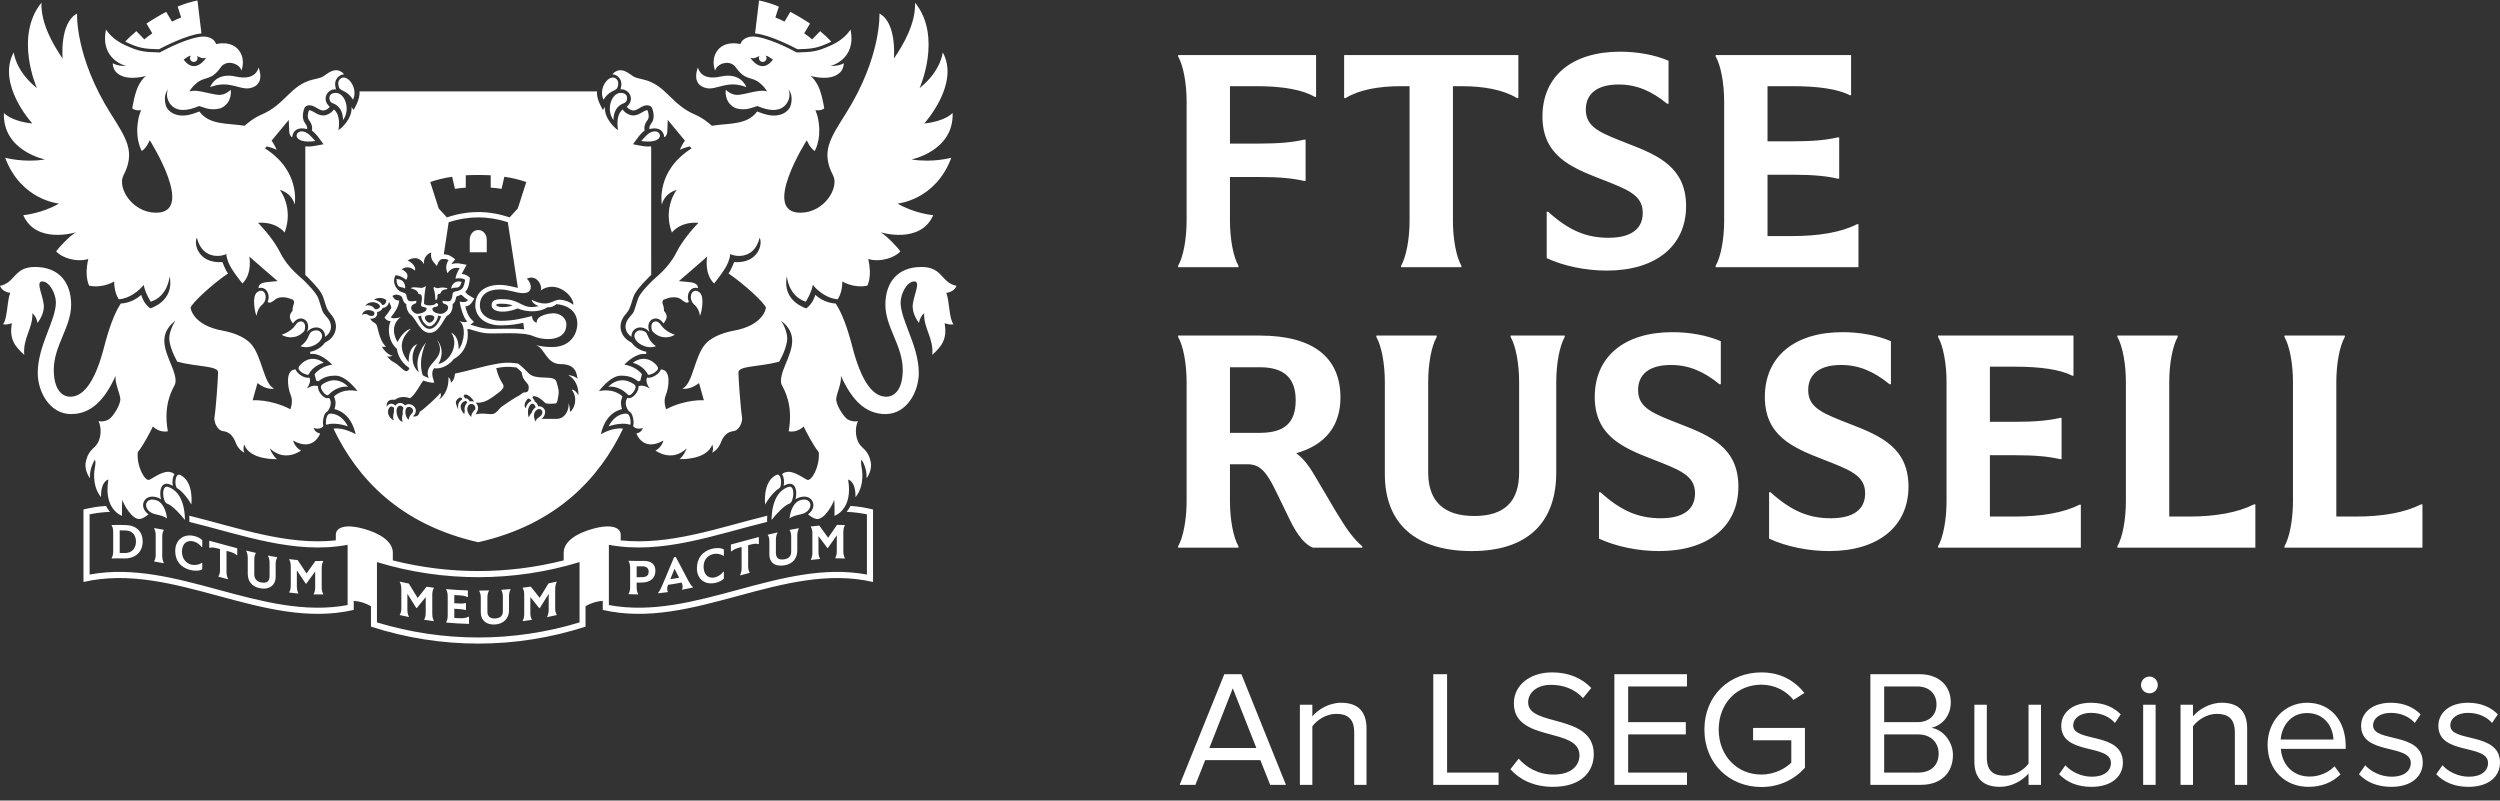<svg xmlns="http://www.w3.org/2000/svg" fill="none" viewBox="0 0 178 57" height="57" width="178">
<rect x="0" y="0" width="178" height="57" fill="#333333" stroke="none"/>
<path fill="white" d="M84.487 7.224C84.487 5.915 84.245 4.646 83.882 4.022V3.921H93.705V6.902H93.625C92.757 6.398 91.365 6.136 89.51 6.136H87.573V10.224H89.57C91.184 10.224 92.052 10.124 92.858 9.942H92.959V12.882H92.858C92.052 12.701 91.184 12.601 89.57 12.601H87.573V15.722C87.573 17.03 87.815 18.299 88.179 18.923V19.024H83.882V18.923C84.245 18.299 84.487 17.03 84.487 15.722V7.224ZM104.053 6.136H103.448V15.722C103.448 17.03 103.69 18.299 104.053 18.923V19.024H99.757V18.923C100.119 18.299 100.361 17.03 100.361 15.722V6.136H99.757C98.123 6.136 96.771 6.398 95.803 6.982H95.702V3.921H108.107V6.982H108.007C107.039 6.398 105.687 6.136 104.053 6.136ZM110.126 18.38V15.077H110.227C111.679 16.386 112.91 16.93 114.523 16.93C116.097 16.93 116.964 16.326 116.964 15.158C116.964 13.869 115.875 13.486 113.918 12.721C111.78 11.895 109.823 11.03 109.823 8.291C109.823 5.431 111.921 3.68 115.351 3.68C116.581 3.68 117.811 3.901 118.8 4.324V7.385H118.699C117.569 6.459 116.5 6.016 115.25 6.016C113.757 6.016 112.91 6.64 112.91 7.808C112.91 9.097 113.999 9.479 115.955 10.244C118.094 11.07 120.05 11.936 120.05 14.675C120.05 17.514 117.892 19.266 114.402 19.266C112.91 19.266 111.336 18.944 110.126 18.38ZM122.156 18.923C122.518 18.299 122.76 17.03 122.76 15.722V7.224C122.76 5.915 122.518 4.646 122.156 4.022V3.921H131.797V6.781H131.717C130.85 6.338 129.457 6.136 127.602 6.136H125.847V10.063H127.562C129.176 10.063 130.043 9.962 130.85 9.781H130.951V12.721H130.85C130.043 12.54 129.176 12.439 127.562 12.439H125.847V16.809H127.562C129.498 16.809 131.071 16.547 132.221 15.963H132.322V19.024H122.156V18.923ZM87.573 35.692C87.573 37.001 87.815 38.27 88.179 38.894V38.994H83.882V38.894C84.245 38.27 84.487 37.001 84.487 35.692V27.194C84.487 25.885 84.245 24.617 83.882 23.992V23.892H89.691C93.463 23.892 95.44 25.422 95.44 28.302C95.44 30.335 94.351 31.685 92.294 32.269C92.879 32.712 93.262 33.276 93.605 33.86L95.138 36.457C95.904 37.726 96.409 38.411 96.994 38.894V38.995H93.484C92.96 38.793 92.415 38.209 91.83 37.001L90.862 35.007C90.156 33.537 89.692 33.054 88.804 33.054H87.574L87.573 35.692ZM89.691 30.819C91.466 30.819 92.253 30.094 92.253 28.503C92.253 26.912 91.427 26.147 89.691 26.147H87.573V30.819L89.691 30.819ZM101.687 33.638C101.687 35.692 102.796 36.739 104.975 36.739C107.133 36.739 108.162 35.692 108.162 33.638V27.194C108.162 25.885 107.92 24.617 107.557 23.992V23.892H111.409V23.992C111.047 24.617 110.805 25.885 110.805 27.194V33.638C110.805 37.243 108.727 39.236 104.793 39.236C100.799 39.236 98.6 37.283 98.6 33.759V27.194C98.6 25.885 98.358 24.617 97.996 23.992V23.892H102.292V23.992C101.929 24.617 101.687 25.885 101.687 27.194V33.638ZM113.848 38.35V35.048H113.95C115.402 36.356 116.632 36.9 118.246 36.9C119.819 36.9 120.686 36.296 120.686 35.128C120.686 33.839 119.598 33.457 117.641 32.691C115.503 31.866 113.546 31 113.546 28.261C113.546 25.402 115.644 23.65 119.073 23.65C120.303 23.65 121.534 23.871 122.522 24.294V27.355H122.422C121.292 26.429 120.223 25.986 118.972 25.986C117.479 25.986 116.632 26.61 116.632 27.778C116.632 29.067 117.721 29.449 119.678 30.215C121.816 31.04 123.773 31.906 123.773 34.645C123.773 37.484 121.615 39.236 118.125 39.236C116.632 39.236 115.059 38.914 113.848 38.35ZM125.959 38.35V35.048H126.061C127.513 36.356 128.744 36.9 130.357 36.9C131.93 36.9 132.798 36.296 132.798 35.128C132.798 33.839 131.709 33.457 129.752 32.691C127.614 31.866 125.657 31 125.657 28.261C125.657 25.402 127.755 23.65 131.184 23.65C132.414 23.65 133.645 23.871 134.634 24.294V27.355H134.533C133.403 26.429 132.334 25.986 131.084 25.986C129.59 25.986 128.744 26.61 128.744 27.778C128.744 29.067 129.832 29.449 131.789 30.215C133.928 31.04 135.884 31.906 135.884 34.645C135.884 37.484 133.726 39.236 130.236 39.236C128.744 39.236 127.17 38.914 125.959 38.35ZM137.989 38.894C138.352 38.27 138.594 37.001 138.594 35.692V27.194C138.594 25.885 138.352 24.617 137.989 23.992V23.892H147.631V26.751H147.551C146.684 26.308 145.291 26.107 143.436 26.107H141.681V30.034H143.396C145.009 30.034 145.877 29.933 146.684 29.752H146.784V32.692H146.684C145.877 32.51 145.009 32.41 143.396 32.41H141.681V36.779H143.396C145.332 36.779 146.905 36.518 148.055 35.934H148.156V38.995H137.989V38.894ZM150.758 38.894C151.121 38.27 151.363 37.001 151.363 35.692V27.194C151.363 25.885 151.121 24.617 150.758 23.992V23.892H155.055V23.992C154.692 24.617 154.45 25.885 154.45 27.194V36.779H155.822C157.758 36.779 159.311 36.497 160.481 35.913H160.582V38.994H150.758V38.894ZM162.654 38.894C163.017 38.27 163.259 37.001 163.259 35.692V27.194C163.259 25.885 163.017 24.617 162.654 23.992V23.892H166.951V23.992C166.588 24.617 166.346 25.885 166.346 27.194V36.779H167.717C169.654 36.779 171.207 36.497 172.377 35.913H172.478V38.994H162.654V38.894ZM53.45 38.772C53.713 38.702 53.867 38.696 53.999 38.743C54.009 38.737 54.02 38.732 54.03 38.726V38.234C53.367 38.406 52.704 38.589 52.041 38.769V39.26L52.072 39.261C52.204 39.144 52.358 39.068 52.621 38.996L52.803 38.946V40.438C52.803 40.629 52.766 40.811 52.697 40.934V40.971C52.923 40.91 53.149 40.848 53.375 40.788V40.751C53.305 40.666 53.268 40.504 53.268 40.312V38.821L53.45 38.772ZM18.212 39.403V39.365C17.985 39.313 17.759 39.258 17.534 39.202V39.239C17.603 39.36 17.64 39.542 17.64 39.733V40.842C17.64 41.383 17.929 41.752 18.462 41.872C19.153 42.027 19.627 41.682 19.627 41.059V40.163C19.627 39.972 19.664 39.806 19.733 39.715C19.733 39.703 19.733 39.69 19.733 39.677C19.518 39.64 19.302 39.599 19.087 39.556V39.593C19.156 39.711 19.194 39.89 19.194 40.081V41.025C19.194 41.403 18.983 41.555 18.563 41.463C18.256 41.394 18.105 41.195 18.105 40.866V39.845C18.105 39.654 18.142 39.49 18.212 39.403ZM50.736 39.462C50.996 39.389 51.304 39.437 51.508 39.58L51.539 39.568V39.12C51.335 39.002 50.987 38.988 50.654 39.082C49.998 39.268 49.619 39.765 49.619 40.467C49.619 41.257 50.234 41.707 51.037 41.474C51.247 41.413 51.404 41.327 51.539 41.197V40.708L51.505 40.702C51.348 40.9 51.153 41.037 50.943 41.098C50.447 41.242 50.096 40.925 50.096 40.346C50.096 39.904 50.334 39.578 50.736 39.462ZM55.278 33.814C54.276 34.286 54.478 35.919 54.478 35.919C54.846 35.261 55.329 34.838 55.46 34.779C55.711 34.666 55.661 33.636 55.278 33.814ZM34.657 17.062C34.657 16.74 34.444 16.377 34.052 16.377C33.659 16.377 33.447 16.74 33.447 17.062V17.961H34.657V17.062ZM28.837 20.557C28.879 20.365 28.817 19.865 28.225 19.872C28.257 20.666 28.655 20.338 28.837 20.557ZM55.916 40.238C56.453 40.127 56.766 39.752 56.766 39.196V38.131C56.766 37.94 56.804 37.761 56.873 37.646V37.609C56.658 37.645 56.442 37.684 56.227 37.726V37.763C56.296 37.853 56.333 38.018 56.333 38.209V39.253C56.333 39.576 56.195 39.751 55.891 39.814C55.471 39.903 55.244 39.75 55.244 39.367V38.44C55.244 38.249 55.282 38.068 55.351 37.949V37.911C55.125 37.962 54.899 38.016 54.673 38.072V38.109C54.742 38.195 54.78 38.359 54.78 38.55V39.49C54.78 40.092 55.235 40.381 55.916 40.238ZM56.216 36.916C56.439 36.739 56.705 36.693 57.084 36.602C57.973 36.364 57.874 35.341 56.972 35.616C56.497 35.761 56.255 36.422 56.216 36.916ZM56.152 34.664C54.86 35.06 54.94 37.02 54.94 37.02C55.234 36.634 55.855 35.962 56.204 35.86C56.527 35.767 56.645 34.515 56.152 34.664ZM20.596 42.153V42.191C20.811 42.219 21.027 42.243 21.242 42.263V42.225C21.173 42.115 21.136 41.939 21.136 41.748V40.614C21.348 40.934 21.56 41.249 21.773 41.56C21.78 41.572 21.797 41.572 21.805 41.561C22.017 41.276 22.229 40.986 22.441 40.691V41.821C22.441 42.013 22.403 42.185 22.334 42.287V42.324C22.56 42.328 22.786 42.327 23.012 42.319V42.281C22.943 42.18 22.905 42.009 22.905 41.818V40.445C22.905 40.255 22.943 40.081 23.012 39.975V39.938C22.827 39.944 22.642 39.947 22.457 39.945C22.247 40.245 22.036 40.54 21.826 40.83C21.616 40.517 21.405 40.2 21.195 39.878C20.995 39.858 20.796 39.836 20.596 39.81V39.847C20.665 39.959 20.703 40.136 20.703 40.328V41.7C20.703 41.891 20.665 42.059 20.596 42.153ZM32.864 20.07C32.306 19.919 32.128 20.377 32.123 20.57C32.383 20.344 32.698 20.717 32.864 20.07ZM31.003 21.362C31.099 21.362 31.147 21.268 31.147 21.102C31.147 20.965 31.17 20.938 31.23 20.93C31.304 20.921 31.334 20.962 31.421 20.762C31.466 20.683 31.623 20.591 31.818 20.594C31.818 20.594 31.856 20.575 31.847 20.522C31.847 20.522 31.537 20.416 31.226 20.512C31.105 20.549 30.905 20.431 30.905 20.431C30.905 20.431 30.834 20.473 30.905 20.64C30.976 20.808 31.003 21.362 31.003 21.362ZM50.288 6.272C51.042 6.437 51.786 5.669 53.141 6.204C53.141 6.204 52.782 5.12 51.307 5.451C49.835 5.784 49.696 4.802 49.696 4.802C49.696 4.802 49.156 6.023 50.288 6.272ZM43.677 8.552C43.682 8 43.897 7.528 44.427 7.343C44.53 7.307 44.646 7.215 44.648 6.987C44.651 6.575 44.171 6.617 44.171 6.617C43.583 6.617 43.104 7.742 43.677 8.552ZM43.853 6.369C43.961 6.289 43.974 6.218 44.006 6.072C44.082 5.732 43.855 5.52 43.628 5.52C43.184 5.52 42.623 6.381 42.969 7.097C43.308 6.547 43.722 6.467 43.853 6.369ZM16.31 39.269C16.574 39.339 16.728 39.414 16.86 39.531C16.87 39.53 16.88 39.53 16.891 39.529V39.037C16.228 38.864 15.565 38.68 14.901 38.501V38.993L14.933 39.011C15.065 38.965 15.218 38.972 15.482 39.044L15.664 39.094V40.585C15.664 40.776 15.626 40.938 15.557 41.023V41.06C15.783 41.122 16.009 41.184 16.235 41.244V41.207C16.166 41.085 16.128 40.902 16.128 40.711V39.22L16.31 39.269ZM59.191 2.964C58.942 2.698 58.676 2.448 58.392 2.218L57.828 2.805C57.65 2.654 57.459 2.509 57.259 2.373L57.673 1.679C57.289 1.417 56.68 1.055 56.271 0.844L55.857 1.538C55.642 1.427 55.423 1.329 55.205 1.244L55.455 0.469C54.999 0.281 54.525 0.132 54.045 0.032L53.761 2.38C54.786 2.463 56.536 3.374 56.786 3.506C57.814 3.478 58.193 3.447 59.191 2.964ZM57.735 39.828V39.865C57.951 39.839 58.166 39.817 58.382 39.799V39.762C58.313 39.664 58.275 39.495 58.275 39.304V38.17C58.487 38.45 58.7 38.734 58.912 39.023C58.922 39.022 58.933 39.022 58.943 39.021C59.156 38.714 59.368 38.412 59.58 38.115V39.246C59.58 39.437 59.543 39.609 59.474 39.713V39.75C59.7 39.749 59.926 39.754 60.151 39.765V39.727C60.082 39.62 60.045 39.447 60.045 39.256V37.883C60.045 37.692 60.082 37.522 60.151 37.421V37.384C59.966 37.375 59.781 37.37 59.596 37.369C59.386 37.67 59.176 37.976 58.965 38.287C58.755 37.994 58.545 37.706 58.335 37.422C58.135 37.439 57.935 37.46 57.735 37.484V37.522C57.804 37.617 57.842 37.785 57.842 37.976V39.348C57.842 39.539 57.804 39.716 57.735 39.828ZM32.693 44.017C32.577 44.011 32.462 44.004 32.346 43.996V43.344C32.449 43.351 32.552 43.357 32.654 43.363C32.892 43.377 33.026 43.397 33.143 43.436C33.155 43.434 33.167 43.431 33.178 43.428V42.952C33.167 42.948 33.155 42.945 33.143 42.941C33.026 42.971 32.892 42.982 32.654 42.968C32.552 42.963 32.449 42.956 32.346 42.949V42.366C32.462 42.374 32.577 42.381 32.693 42.388C32.959 42.402 33.147 42.44 33.28 42.513C33.29 42.511 33.301 42.508 33.312 42.505V42.038C32.797 42.023 32.283 41.992 31.77 41.944V41.981C31.839 42.091 31.877 42.267 31.877 42.458V43.83C31.877 44.022 31.839 44.19 31.77 44.287V44.325C32.31 44.375 32.852 44.407 33.394 44.422V43.92L33.359 43.91C33.184 44.002 32.968 44.032 32.693 44.017ZM48.562 41.956C48.621 41.841 48.618 41.644 48.53 41.479C48.208 41.54 47.886 41.594 47.564 41.64C47.482 41.836 47.485 42.03 47.551 42.124V42.158C47.32 42.191 47.089 42.22 46.858 42.243V42.206C46.958 42.095 47.062 41.899 47.168 41.645C47.443 40.994 47.718 40.337 47.994 39.675C48.034 39.668 48.075 39.661 48.116 39.655C48.412 40.221 48.708 40.782 49.004 41.338C49.12 41.555 49.227 41.717 49.334 41.794V41.831C49.076 41.888 48.819 41.941 48.562 41.99L48.562 41.956ZM48.355 41.135L48.028 40.493L47.727 41.24C47.936 41.208 48.145 41.173 48.355 41.135ZM45.33 41.483V41.818C45.33 42.009 45.368 42.181 45.437 42.285V42.322C45.211 42.323 44.985 42.319 44.759 42.307V42.27C44.828 42.17 44.866 41.999 44.866 41.808V40.436C44.866 40.245 44.828 40.071 44.759 39.964V39.926C45.086 39.943 45.414 39.945 45.741 39.936C46.337 39.917 46.664 40.133 46.664 40.648C46.664 41.142 46.331 41.459 45.738 41.477C45.602 41.481 45.466 41.483 45.33 41.483ZM45.33 41.097C45.473 41.098 45.617 41.096 45.76 41.092C46.039 41.083 46.187 40.947 46.187 40.709C46.187 40.452 46.017 40.314 45.725 40.322C45.594 40.325 45.462 40.327 45.33 40.326L45.33 41.097ZM49.901 22.313C49.918 22.268 50.205 21.117 49.794 20.809C49.272 20.412 48.965 21.2 49.384 21.642C50.004 22.166 49.73 22.776 49.901 22.313ZM68.103 20.352C67.973 20.691 67.621 20.824 67.375 20.854C67.605 21.401 67.567 22.706 67.89 23.086C67.69 23.139 67.442 23.075 67.257 23.012C67.459 24.173 67.032 24.663 66.378 25.266C66.481 24.05 65.764 23.414 65.796 22.299C65.627 22.436 65.472 22.718 65.429 22.992C65.225 22.72 65.029 22.357 64.986 21.932C64.918 21.243 65.637 20.037 65.1 20.037C64.562 20.037 64.123 20.935 64.123 21.531C64.123 22.822 65.417 24.61 65.417 26.554C65.417 27.888 64.566 29.482 63.047 29.482C61.586 29.482 60.628 28.433 59.87 26.752C59.942 27.255 59.58 27.975 59.539 28.378C59.495 28.807 60.081 29.712 60.37 29.87C60.744 30.073 61.09 29.984 61.09 29.984C60.836 30.494 60.887 31.35 61.343 31.799C61.586 32.039 61.859 32.245 61.993 32.88C62.127 33.513 61.697 34.054 61.697 34.054C61.753 33.324 61.34 32.718 61.34 32.718C61.234 33.122 61.427 33.272 61.399 34.013C61.364 34.934 60.909 35.392 60.909 35.392C60.935 34.232 60.385 34.143 60.385 34.143C60.76 36.29 59.415 36.728 59.415 36.728C59.436 35.895 59.392 35.576 59.392 35.576C59.323 35.889 58.685 37.034 58.135 36.952C57.934 36.922 57.688 36.754 57.531 36.619C58.209 36.127 57.907 35.358 57.262 35.358C57.066 35.358 56.824 35.419 56.639 35.551C56.76 35.088 56.7 34.443 56.23 34.443C56.094 34.443 55.899 34.535 55.796 34.587C55.85 34.336 55.829 33.971 55.68 33.76C56.234 33.286 57.045 33.956 57.461 34.158C57.78 34.313 58.393 33.179 58.295 32.199C57.86 31.649 57.398 30.733 57.219 30.365C56.715 30.854 56.153 30.705 56.153 30.705C56.499 28.835 55.832 27.739 55.661 27.402C55.49 27.065 55.728 26.423 55.912 25.981C56.404 24.797 56.831 23.775 55.608 22.829C55.608 22.829 56.146 23.601 56.035 24.305C55.923 25.012 55.477 25.753 55.477 25.753C54.08 26.13 52.57 26.031 52.575 26.519C52.58 27.007 52.742 29.203 52.828 29.655C52.898 30.018 52.65 30.649 52.212 30.699C51.814 30.745 51.522 30.991 51.317 31.526C51.113 32.062 50.704 32.229 50.704 32.229C50.838 31.953 50.713 31.651 50.713 31.651C50.317 32.782 48.386 32.69 48.386 32.69C48.743 32.38 48.889 31.927 48.889 31.927C47.807 32.953 46.672 32.078 46.672 32.078C47.124 31.853 47.234 31.366 47.234 31.366C45.767 32.204 45.309 30.863 45.309 30.863C45.701 30.794 45.772 30.476 45.772 30.476C45.317 30.617 45.084 30.388 45.078 30.305C45.157 30.153 45.092 29.774 45.019 29.569C44.967 29.424 44.877 29.34 44.788 29.294C44.357 28.744 44.652 28.361 44.66 28.349C44.669 28.338 44.684 28.332 44.702 28.337C45.057 28.447 45.512 27.832 45.46 27.499C45.825 27.346 46.265 27.672 46.265 27.672C45.91 27.176 46.048 26.93 46.085 26.879C46.389 26.986 46.99 26.588 47.049 26.304C47.822 26.297 47.619 27.634 47.406 28.124C47.204 28.585 47.425 29.138 47.425 29.138C48.875 28.397 50.116 28.501 50.116 28.501L49.772 27.275C49.091 27.803 48.604 27.668 48.584 27.668C49.336 27.355 49.44 25.343 50.252 24.465C50.785 23.888 51.748 23.633 52.222 23.549C54.423 23.155 54.535 21.904 54.535 21.904C54.418 21.548 52.993 20.233 51.869 19.469C52.021 19.302 52.271 18.66 52.271 18.66C53.956 18.782 54.333 17.391 54.087 16.928C53.658 18.64 52.113 18.207 51.976 18.073C51.976 18.073 52.039 18.164 51.84 18.69C51.639 19.216 50.844 20.185 50.844 20.185C50.111 19.469 50.352 18.267 50.352 18.267C50.066 18.529 48.336 20.016 48.336 20.016C48.449 20.014 49.221 20.104 49.221 20.104C49.662 20.187 49.705 20.394 49.688 20.518C49.188 20.355 48.813 20.947 49.048 21.497C48.902 21.613 48.749 21.524 48.509 21.325C48.216 21.081 47.715 21.18 47.594 21.216C47.554 21.228 47.24 21.34 47.24 21.34C47.043 21.6 47.286 21.63 47.276 22.131C47.276 22.131 47.436 22.294 47.463 22.487C47.501 22.743 47.239 23.031 47.237 23.031C46.82 22.343 45.924 22.724 46.22 23.582C46.219 23.614 46.221 23.625 46.221 23.625C46.067 23.424 45.889 23.371 45.806 23.347C45.283 23.196 44.918 23.589 44.964 23.983C44.725 23.834 44.633 23.632 44.633 23.632C44.361 23.098 44.738 22.68 44.874 22.528C45.197 22.168 45.119 22.195 45.424 21.279C45.574 20.83 46.307 20.137 46.481 19.953C46.654 19.773 47.611 19.08 48.147 17.997C48.683 16.912 49.731 15.866 49.731 15.866C48.411 15.761 47.838 16.557 47.838 16.557C47.179 14.779 48.18 13.52 48.18 13.52C47.26 13.787 47.126 14.567 47.126 14.567C47.126 14.567 46.659 12.199 49.237 10.567C49.197 10.521 49.156 10.472 49.112 10.421C48.903 10.47 48.654 10.546 48.409 10.664C48.514 10.412 48.634 10.197 48.767 10.013C48.264 9.414 47.692 8.719 47.544 8.537C47.543 8.69 47.519 9.228 47.512 9.367C47.505 9.507 47.436 9.727 47.297 9.771C47.258 9.314 46.92 9.017 46.24 9.189C46.222 9.121 46.221 8.98 46.387 8.762C46.703 8.346 46.441 7.734 46.417 7.672C46.388 7.597 46.278 7.531 46.207 7.515C45.702 7.396 45.392 7.963 44.989 7.852C44.804 7.802 44.688 7.682 44.627 7.604C45.271 7.035 44.74 6.296 44.183 6.362C44.183 6.362 44.201 6.267 44.218 6.198C44.344 5.702 43.999 5.32 43.608 5.29C43.709 5.164 43.717 5.166 43.813 5.106C44.228 4.848 44.621 5.104 44.983 5.364C45.185 5.509 45.204 5.522 45.811 5.663C47.433 6.042 47.768 7.441 49.511 8.171C50.124 8.428 50.686 8.955 50.686 8.955C51.894 8.76 53.2 8.918 53.909 7.937C53.909 7.937 54.28 8.092 54.617 8.171C55.504 8.379 56.146 7.986 56.289 7.523C56.524 6.759 56.143 6.375 56.143 6.375C56.196 6.462 56.314 6.919 56.033 7.337C55.576 8.018 54.727 7.896 53.929 7.55C53.863 7.579 53.679 7.62 53.51 7.682C53.014 7.863 52.47 7.751 52.319 7.672C51.527 7.262 51.677 6.394 51.677 6.394C51.95 6.651 52.177 6.702 52.237 6.722C52.752 6.902 53.979 6.288 54.611 6.512C54.567 6.403 54.361 6.113 54.07 5.886C53.453 5.405 53.065 5.781 52.361 4.755C51.903 4.193 50.986 4.576 50.919 5.037C50.919 5.037 50.618 4.35 51.012 3.699C51.549 2.817 52.718 3.14 52.718 3.14C52.891 2.607 53.548 2.599 53.62 2.601C54.621 2.637 56.229 3.467 56.731 3.736C57.909 3.706 58.194 3.666 59.2 3.213C60.009 2.849 60.411 2.332 60.556 2.107C61.005 4.272 59.112 4.701 59.111 4.701C59.819 4.705 60.07 4.498 60.073 4.498C60.09 4.498 60.066 4.857 59.886 5.077C59.289 5.803 57.969 5.481 57.683 5.399C57.761 5.436 57.922 5.558 58.164 5.955C58.523 6.54 58.684 7.72 58.684 7.72C58.426 7.919 58.056 7.841 58.056 7.841C58.182 8.189 58.237 8.273 58.305 8.836C58.449 10.038 58.004 10.753 58.004 10.753C57.624 10.485 57.445 9.979 57.445 9.979C57.445 9.979 54.139 15.176 57.014 15.145C58.709 15.127 59.765 13.35 59.315 12.488C58.444 10.816 59.094 9.878 60.22 8.091C62.775 4.035 62.616 0.965 62.616 0.965C63.878 1.627 63.645 4.171 63.645 4.171C64.348 3.145 65.202 1.651 65.153 0.192C67.113 2.611 65.474 6.274 65.474 6.274C67.021 5.039 67.123 3.724 67.123 3.724C68.368 5.983 65.804 8.793 65.804 8.793C67.364 8.622 67.826 8.04 67.826 8.04C67.926 10.749 64.9 11.352 64.9 11.352C66.398 11.603 67.734 11.231 67.734 11.231C66.611 14.261 63.905 14.494 63.905 14.494C65.107 15.202 66.446 15.323 66.446 15.323C65.527 17.42 62.7 16.539 62.7 16.539C63.188 16.822 63.958 17.68 64.107 17.896C63.717 18.35 62.665 18.696 61.814 18.44C62.122 19.703 61.753 20.341 61.753 20.341C60.739 20.539 59.976 20.039 59.976 20.039C59.971 20.909 59.636 21.31 59.636 21.31C58.566 21.206 57.874 20.285 57.874 20.285C57.756 20.9 57.372 21.482 57.372 21.482C56.116 21.079 56.027 19.666 56.027 19.666C55.652 21.458 57.41 21.957 57.41 21.957C57.917 21.581 58.044 20.994 58.044 20.994C58.71 21.583 59.353 21.591 59.508 21.615C60.148 22.602 60.52 24.049 60.804 25.128C61.46 27.411 62.262 28.246 63.1 28.246C63.728 28.246 64.275 27.681 64.275 26.331C64.275 24.608 63.039 23.3 63.039 21.701C63.039 20.102 63.91 19.008 65.609 19.008C67.134 19.008 66.988 20.123 68.103 20.352ZM55.032 4.244C54.776 4.069 54.695 3.994 54.507 3.959C54.665 4.134 54.538 4.409 54.308 4.409C54.097 4.409 53.964 4.176 54.08 3.991C53.797 4.078 53.785 4.196 53.43 4.117L53.438 4.131C53.438 4.131 54.21 5.355 55.032 4.244ZM18.309 20.809C17.899 21.117 18.186 22.268 18.202 22.313C18.373 22.776 18.099 22.166 18.719 21.642C19.138 21.2 18.831 20.412 18.309 20.809ZM60.554 36.023C61.148 36.06 61.566 36.135 62.16 36.273V41.437C55.746 39.954 49.331 44.909 42.917 43.426V42.783C42.512 42.805 42.116 42.918 41.69 43.161V44.616C36.726 46.226 31.378 46.226 26.413 44.616V43.161C25.988 42.918 25.591 42.806 25.186 42.784V43.426C18.772 44.909 12.358 39.954 5.943 41.437V36.273C6.538 36.135 6.955 36.06 7.55 36.023C7.608 36.137 7.699 36.292 7.824 36.446C7.284 36.467 6.92 36.518 6.379 36.619V40.908C12.503 39.765 18.627 44.224 24.751 43.08V38.791C20.985 39.494 17.246 38.086 13.481 37.157C13.49 37.068 13.487 36.839 13.475 36.718C16.953 37.577 20.431 38.847 23.91 38.475V38.07C23.91 37.612 24.473 37.255 25.913 37.655C26.985 37.952 27.969 38.523 27.969 39.354V39.9C31.96 40.911 36.143 40.911 40.134 39.9V39.354C40.134 38.523 41.118 37.952 42.19 37.655C43.63 37.255 44.194 37.612 44.194 38.07V38.475C47.672 38.847 51.15 37.577 54.628 36.718C54.617 36.836 54.613 37.067 54.622 37.157C50.857 38.086 47.118 39.494 43.352 38.791V43.08C49.476 44.224 55.6 39.765 61.724 40.908V36.619C61.183 36.518 60.819 36.467 60.279 36.446C60.404 36.292 60.495 36.137 60.554 36.023ZM41.264 40.021C36.563 41.453 31.54 41.453 26.839 40.021V44.315C31.54 45.747 36.563 45.747 41.264 44.315V40.021ZM5.056 29.482C3.537 29.482 2.687 27.888 2.687 26.554C2.687 24.609 3.98 22.822 3.98 21.531C3.98 20.935 3.541 20.037 3.004 20.037C2.467 20.037 3.186 21.243 3.117 21.932C3.075 22.357 2.879 22.72 2.674 22.992C2.631 22.718 2.476 22.436 2.307 22.299C2.34 23.414 1.622 24.049 1.726 25.266C1.071 24.663 0.644 24.173 0.846 23.012C0.661 23.075 0.413 23.139 0.214 23.085C0.537 22.706 0.498 21.401 0.728 20.854C0.482 20.824 0.131 20.69 0 20.352C1.115 20.123 0.97 19.008 2.495 19.008C4.194 19.008 5.065 20.102 5.065 21.701C5.065 23.3 3.829 24.608 3.829 26.331C3.829 27.68 4.375 28.246 5.003 28.246C5.842 28.246 6.644 27.411 7.299 25.128C7.584 24.049 7.955 22.602 8.595 21.615C8.751 21.591 9.393 21.583 10.06 20.994C10.06 20.994 10.187 21.58 10.694 21.957C10.694 21.957 12.451 21.458 12.077 19.666C12.077 19.666 11.987 21.079 10.732 21.481C10.732 21.481 10.348 20.899 10.23 20.285C10.23 20.285 9.538 21.206 8.468 21.31C8.468 21.31 8.132 20.909 8.127 20.039C8.127 20.039 7.365 20.539 6.351 20.341C6.351 20.341 5.982 19.703 6.289 18.44C5.438 18.696 4.387 18.35 3.997 17.896C4.146 17.68 4.915 16.821 5.404 16.539C5.404 16.539 2.577 17.42 1.658 15.322C1.658 15.322 2.996 15.201 4.199 14.494C4.199 14.494 1.493 14.261 0.37 11.231C0.37 11.231 1.706 11.602 3.203 11.352C3.203 11.352 0.177 10.749 0.278 8.04C0.278 8.04 0.739 8.622 2.3 8.793C2.3 8.793 -0.265 5.983 0.981 3.724C0.981 3.724 1.082 5.039 2.63 6.274C2.63 6.274 0.99 2.611 2.951 0.192C2.902 1.65 3.756 3.145 4.459 4.171C4.459 4.171 4.226 1.627 5.487 0.965C5.487 0.965 5.328 4.035 7.884 8.09C9.01 9.878 9.659 10.816 8.789 12.488C8.339 13.35 9.394 15.126 11.09 15.145C13.965 15.175 10.659 9.979 10.659 9.979C10.659 9.979 10.48 10.485 10.1 10.753C10.1 10.753 9.655 10.037 9.799 8.836C9.866 8.273 9.921 8.189 10.047 7.841C10.047 7.841 9.678 7.919 9.419 7.72C9.419 7.72 9.581 6.54 9.94 5.954C10.182 5.558 10.342 5.436 10.421 5.399C10.134 5.481 8.815 5.803 8.218 5.077C8.038 4.857 8.014 4.498 8.03 4.498C8.033 4.498 8.285 4.705 8.993 4.701C8.992 4.701 7.098 4.271 7.547 2.107C7.693 2.331 8.095 2.848 8.904 3.213C9.91 3.666 10.195 3.705 11.372 3.735C11.874 3.467 13.482 2.637 14.484 2.601C14.555 2.599 15.213 2.606 15.386 3.14C15.386 3.14 16.555 2.817 17.091 3.699C17.486 4.349 17.184 5.036 17.184 5.036C17.117 4.576 16.2 4.192 15.743 4.755C15.038 5.781 14.65 5.405 14.034 5.886C13.743 6.113 13.536 6.402 13.492 6.512C14.124 6.288 15.352 6.902 15.867 6.722C15.926 6.702 16.153 6.651 16.427 6.393C16.427 6.393 16.577 7.262 15.785 7.672C15.634 7.75 15.09 7.863 14.593 7.682C14.425 7.62 14.241 7.579 14.175 7.55C13.376 7.896 12.528 8.018 12.071 7.337C11.79 6.919 11.908 6.462 11.961 6.375C11.961 6.375 11.58 6.759 11.815 7.523C11.957 7.986 12.6 8.379 13.487 8.17C13.823 8.091 14.194 7.937 14.194 7.937C14.904 8.918 16.21 8.76 17.417 8.955C17.417 8.955 17.98 8.428 18.593 8.171C20.336 7.441 20.671 6.042 22.292 5.663C22.899 5.521 22.918 5.509 23.12 5.364C23.483 5.104 23.875 4.848 24.29 5.106C24.387 5.166 24.394 5.164 24.495 5.289C24.104 5.319 23.76 5.702 23.886 6.198C23.903 6.267 23.921 6.362 23.921 6.362C23.364 6.296 22.833 7.035 23.477 7.604C23.416 7.682 23.3 7.801 23.115 7.852C22.712 7.963 22.401 7.395 21.897 7.514C21.826 7.531 21.716 7.597 21.687 7.672C21.663 7.733 21.401 8.346 21.717 8.761C21.883 8.98 21.881 9.121 21.864 9.189C21.184 9.016 20.846 9.314 20.807 9.77C20.667 9.727 20.599 9.507 20.592 9.367C20.585 9.228 20.56 8.69 20.56 8.537C20.411 8.718 19.84 9.414 19.337 10.013C19.47 10.197 19.59 10.411 19.694 10.664C19.45 10.546 19.201 10.47 18.992 10.421C18.948 10.472 18.906 10.521 18.867 10.566C21.444 12.198 20.978 14.567 20.978 14.567C20.978 14.567 20.844 13.787 19.924 13.52C19.924 13.52 20.925 14.779 20.266 16.557C20.266 16.557 19.693 15.761 18.373 15.866C18.373 15.866 19.421 16.911 19.957 17.997C20.492 19.08 21.45 19.773 21.623 19.953C21.797 20.136 22.53 20.83 22.68 21.279C22.985 22.195 22.907 22.168 23.229 22.527C23.366 22.679 23.742 23.098 23.471 23.632C23.471 23.632 23.379 23.833 23.14 23.983C23.186 23.589 22.821 23.196 22.298 23.346C22.214 23.37 22.037 23.424 21.883 23.624C21.883 23.624 21.884 23.614 21.883 23.582C22.18 22.724 21.284 22.343 20.867 23.031C20.865 23.031 20.603 22.743 20.641 22.487C20.668 22.294 20.828 22.131 20.828 22.131C20.818 21.63 21.061 21.599 20.863 21.34C20.863 21.34 20.55 21.228 20.51 21.216C20.388 21.18 19.888 21.08 19.595 21.325C19.355 21.524 19.202 21.612 19.056 21.497C19.291 20.947 18.916 20.355 18.416 20.517C18.399 20.393 18.442 20.187 18.883 20.103C18.883 20.103 19.655 20.014 19.767 20.015C19.767 20.015 18.038 18.529 17.752 18.267C17.752 18.267 17.993 19.469 17.259 20.185C17.259 20.185 16.465 19.216 16.264 18.69C16.064 18.163 16.128 18.073 16.128 18.073C15.991 18.206 14.446 18.64 14.017 16.927C13.771 17.391 14.148 18.781 15.833 18.66C15.833 18.66 16.083 19.302 16.235 19.469C15.111 20.233 13.686 21.548 13.569 21.904C13.569 21.904 13.681 23.155 15.882 23.548C16.355 23.633 17.318 23.888 17.852 24.465C18.664 25.343 18.768 27.355 19.52 27.668C19.5 27.668 19.012 27.803 18.332 27.275L17.988 28.5C17.988 28.5 19.229 28.397 20.678 29.137C20.678 29.137 20.9 28.585 20.698 28.124C20.485 27.634 20.282 26.297 21.055 26.304C21.114 26.588 21.715 26.986 22.019 26.879C22.056 26.93 22.194 27.176 21.839 27.672C21.839 27.672 22.279 27.346 22.644 27.499C22.591 27.832 23.047 28.447 23.402 28.337C23.42 28.331 23.435 28.337 23.444 28.349C23.452 28.361 23.747 28.743 23.315 29.294C23.227 29.34 23.137 29.424 23.085 29.569C23.012 29.774 22.947 30.153 23.026 30.305C23.02 30.388 22.787 30.617 22.332 30.476C22.332 30.476 22.402 30.794 22.795 30.862C22.795 30.862 22.336 32.203 20.87 31.366C20.87 31.366 20.98 31.852 21.431 32.078C21.431 32.078 20.296 32.953 19.215 31.927C19.215 31.927 19.361 32.379 19.718 32.69C19.718 32.69 17.787 32.782 17.39 31.651C17.39 31.651 17.265 31.953 17.4 32.229C17.4 32.229 16.991 32.062 16.787 31.526C16.582 30.99 16.29 30.745 15.891 30.698C15.454 30.649 15.206 30.018 15.275 29.655C15.362 29.203 15.523 27.007 15.528 26.519C15.533 26.031 14.024 26.13 12.627 25.753C12.627 25.753 12.181 25.011 12.069 24.305C11.958 23.601 12.495 22.828 12.495 22.828C11.273 23.775 11.699 24.797 12.192 25.981C12.376 26.423 12.614 27.064 12.443 27.401C12.272 27.739 11.604 28.834 11.951 30.705C11.951 30.705 11.389 30.854 10.885 30.365C10.706 30.733 10.243 31.648 9.809 32.199C9.71 33.179 10.323 34.313 10.643 34.158C11.059 33.956 11.87 33.286 12.424 33.76C12.275 33.971 12.254 34.336 12.307 34.587C12.205 34.534 12.01 34.442 11.874 34.442C11.404 34.442 11.344 35.088 11.465 35.551C11.279 35.418 11.037 35.358 10.842 35.358C10.196 35.358 9.895 36.127 10.572 36.619C10.416 36.754 10.169 36.922 9.969 36.952C9.419 37.033 8.78 35.889 8.712 35.576C8.712 35.576 8.668 35.895 8.688 36.728C8.688 36.728 7.344 36.29 7.719 34.142C7.719 34.142 7.169 34.232 7.194 35.392C7.194 35.392 6.739 34.934 6.705 34.013C6.677 33.272 6.87 33.122 6.763 32.718C6.763 32.718 6.351 33.323 6.407 34.054C6.407 34.054 5.977 33.513 6.111 32.88C6.244 32.245 6.518 32.038 6.761 31.799C7.217 31.349 7.267 30.494 7.013 29.984C7.013 29.984 7.36 30.073 7.733 29.87C8.023 29.712 8.609 28.807 8.565 28.378C8.523 27.975 8.162 27.255 8.233 26.752C7.476 28.433 6.518 29.482 5.056 29.482ZM13.072 4.244C13.894 5.355 14.665 4.131 14.665 4.131L14.674 4.117C14.318 4.196 14.307 4.078 14.023 3.991C14.14 4.176 14.006 4.409 13.796 4.409C13.566 4.409 13.439 4.134 13.596 3.959C13.409 3.994 13.328 4.069 13.072 4.244ZM13.803 38.558C14.014 38.618 14.208 38.754 14.365 38.953L14.4 38.946V38.457C14.262 38.327 14.102 38.24 13.895 38.181C13.101 37.952 12.476 38.425 12.476 39.224C12.476 39.911 12.84 40.387 13.512 40.574C13.844 40.666 14.193 40.655 14.4 40.535V40.087L14.368 40.075C14.164 40.218 13.857 40.266 13.596 40.194C13.204 40.082 12.956 39.733 12.956 39.282C12.956 38.712 13.301 38.413 13.803 38.558ZM16.796 5.451C15.322 5.12 14.963 6.204 14.963 6.204C16.317 5.669 17.061 6.437 17.815 6.272C18.948 6.023 18.408 4.802 18.408 4.802C18.408 4.802 18.268 5.784 16.796 5.451ZM34.232 43.609C34.232 44.159 34.611 44.494 35.233 44.465C35.843 44.435 36.242 44.029 36.242 43.469V42.457C36.242 42.266 36.28 42.09 36.349 41.98V41.943C36.132 41.963 35.914 41.98 35.696 41.995V42.032C35.766 42.131 35.804 42.3 35.804 42.492V43.516C35.804 43.844 35.624 44.016 35.255 44.035C34.893 44.052 34.703 43.883 34.703 43.551V42.545C34.703 42.354 34.741 42.181 34.811 42.075V42.038C34.582 42.045 34.353 42.049 34.124 42.049V42.087C34.194 42.19 34.232 42.362 34.232 42.553V43.609ZM14.343 2.38L14.059 0.032C13.578 0.132 13.105 0.281 12.649 0.469L12.898 1.244C12.68 1.329 12.462 1.427 12.246 1.538L11.832 0.844C11.424 1.055 10.815 1.417 10.43 1.679L10.844 2.373C10.644 2.509 10.454 2.654 10.275 2.805L9.711 2.218C9.428 2.448 9.161 2.698 8.913 2.964C9.91 3.447 10.289 3.478 11.318 3.506C11.567 3.374 13.317 2.463 14.343 2.38ZM29.738 42.576C29.528 42.237 29.318 41.895 29.108 41.551C28.895 41.507 28.681 41.461 28.468 41.412V41.449C28.537 41.569 28.574 41.749 28.574 41.94V43.313C28.574 43.504 28.537 43.668 28.468 43.755V43.793C28.682 43.842 28.897 43.889 29.111 43.933V43.895C29.043 43.778 29.005 43.597 29.005 43.406V42.272C29.217 42.615 29.429 42.955 29.641 43.292L29.672 43.298C29.885 43.038 30.098 42.776 30.311 42.511V43.642C30.311 43.833 30.273 43.999 30.204 44.092V44.13C30.431 44.165 30.658 44.198 30.885 44.227V44.19C30.816 44.077 30.778 43.9 30.778 43.709V42.336C30.778 42.145 30.816 41.978 30.885 41.884V41.846C30.713 41.824 30.542 41.8 30.371 41.774C30.16 42.044 29.949 42.312 29.738 42.576ZM37.868 44.097C37.799 44.004 37.761 43.838 37.761 43.647V42.513C37.974 42.779 38.187 43.042 38.399 43.303L38.431 43.297C38.643 42.962 38.855 42.623 39.067 42.282V43.413C39.067 43.604 39.029 43.784 38.961 43.901V43.939C39.186 43.893 39.411 43.844 39.635 43.792V43.755C39.566 43.667 39.529 43.504 39.529 43.312V41.94C39.529 41.749 39.567 41.568 39.635 41.449V41.411C39.442 41.456 39.248 41.499 39.054 41.539C38.845 41.884 38.635 42.226 38.425 42.566C38.214 42.301 38.003 42.035 37.792 41.765C37.601 41.794 37.41 41.821 37.218 41.846V41.883C37.288 41.978 37.325 42.145 37.325 42.336V43.709C37.325 43.9 37.288 44.077 37.218 44.189V44.227C37.435 44.199 37.652 44.168 37.868 44.134L37.868 44.097ZM8.059 39.254V37.882C8.059 37.691 8.021 37.52 7.952 37.419V37.381C8.305 37.369 8.659 37.371 9.013 37.387C9.731 37.422 10.158 37.88 10.158 38.545C10.158 39.331 9.612 39.787 8.812 39.761C8.525 39.752 8.238 39.752 7.952 39.762V39.724C8.021 39.619 8.059 39.446 8.059 39.254ZM8.523 39.37C8.632 39.371 8.74 39.373 8.849 39.377C9.351 39.394 9.681 39.082 9.681 38.557C9.681 38.107 9.411 37.791 8.987 37.772C8.833 37.765 8.678 37.761 8.523 37.759V39.37ZM24.097 6.072C24.13 6.218 24.142 6.289 24.25 6.369C24.382 6.467 24.795 6.547 25.134 7.097C25.48 6.381 24.919 5.52 24.475 5.52C24.249 5.52 24.021 5.732 24.097 6.072ZM13.164 37.02C13.164 37.02 13.244 35.06 11.951 34.664C11.458 34.515 11.577 35.767 11.9 35.86C12.248 35.962 12.869 36.634 13.164 37.02ZM11.131 35.616C10.229 35.341 10.13 36.364 11.02 36.602C11.399 36.693 11.664 36.739 11.888 36.916C11.848 36.422 11.606 35.761 11.131 35.616ZM12.825 33.814C12.443 33.636 12.393 34.666 12.644 34.779C12.775 34.838 13.258 35.261 13.625 35.919C13.625 35.919 13.827 34.286 12.825 33.814ZM11.657 37.757V37.719C11.431 37.675 11.206 37.635 10.98 37.598V37.636C11.049 37.75 11.086 37.929 11.086 38.12V39.493C11.086 39.684 11.049 39.85 10.98 39.942V39.979C11.206 40.016 11.431 40.056 11.657 40.1V40.062C11.588 39.946 11.551 39.766 11.551 39.575V38.203C11.551 38.012 11.588 37.847 11.657 37.757ZM45.372 23.573C44.698 24.025 45.841 24.996 46.704 24.648C46.177 24.274 46.124 23.856 46.034 23.719C45.917 23.538 45.531 23.466 45.372 23.573ZM43.337 30.36C43.697 30.214 44.404 30.094 44.795 30.225C44.867 30.248 44.898 30.221 44.898 30.189C44.916 29.945 44.857 29.469 44.612 29.454C44.043 29.421 43.554 29.88 43.337 30.36ZM44.309 27.075C43.701 27.075 43.318 27.538 43.318 27.538C43.724 27.48 44.271 27.648 44.704 28.102C44.858 28.263 45.179 27.87 45.247 27.628C45.302 27.433 45.09 27.326 45.09 27.326C44.803 27.142 44.54 27.075 44.309 27.075ZM45.831 25.549C45.386 25.549 45.057 25.829 45.057 25.829C45.057 25.829 45.81 26.011 46.124 26.656C46.144 26.698 46.212 26.691 46.255 26.679C46.56 26.595 46.697 26.474 46.81 26.334C46.922 26.193 46.753 26.014 46.753 26.014C46.435 25.659 46.11 25.549 45.831 25.549ZM25.592 6.509H42.512C42.428 7.038 42.931 7.833 42.931 7.833L43.069 7.609C43.013 8.445 43.81 9.165 44.006 9.262C44.006 9.262 43.841 8.439 44.163 7.986C44.206 7.91 44.26 7.846 44.326 7.794L44.348 7.823C44.493 8.007 44.682 8.135 44.895 8.193C44.96 8.211 45.028 8.22 45.095 8.22C45.343 8.22 45.541 8.103 45.715 8C45.843 7.924 45.964 7.852 46.067 7.852C46.08 7.852 46.094 7.853 46.108 7.855C46.162 8.007 46.258 8.347 46.105 8.548C45.86 8.87 45.857 9.122 45.897 9.277L45.898 9.284C45.753 9.401 45.628 9.541 45.51 9.672C45.472 9.715 45.066 10.268 45.066 10.268C45.066 10.268 45.83 10.44 46.135 10.432C46.217 10.43 46.293 10.429 46.364 10.422C46.364 10.422 46.364 19.566 46.365 19.58C46.305 19.632 46.259 19.673 46.225 19.709C46.225 19.709 46.168 19.767 46.129 19.807C45.669 20.272 45.224 20.759 45.088 21.168C45.011 21.399 44.959 21.567 44.917 21.703C44.84 21.954 44.737 22.15 44.61 22.293C44.532 22.378 44.372 22.558 44.272 22.805C44.139 23.131 44.155 23.471 44.315 23.789C44.344 23.849 44.478 24.098 44.776 24.283L44.982 24.411C45.198 24.725 45.595 24.97 46.023 25.048C46.014 25.101 46.006 25.153 45.997 25.206C45.938 25.199 45.882 25.195 45.831 25.196C45.134 25.208 44.453 25.963 44.453 25.963C44.453 25.963 45.255 26.057 45.703 26.647C45.667 26.8 45.629 26.954 45.589 27.108C45.532 27.113 45.473 27.164 45.425 27.138C45.255 27.045 45.021 26.745 44.214 26.745C43.44 26.745 42.643 27.852 42.643 27.852C42.643 27.852 43.608 27.578 44.32 28.226C44.32 28.226 44.233 28.44 44.211 28.619C44.189 28.797 44.284 29.126 44.284 29.126C44.118 29.19 43.14 29.352 42.778 30.918C42.778 30.918 43.647 30.4 44.359 30.522C42.681 34.046 39.62 37.352 34.051 38.606C28.482 37.352 25.421 34.046 23.743 30.522C24.455 30.4 25.324 30.918 25.324 30.918C24.962 29.352 23.984 29.19 23.818 29.126C23.818 29.126 23.913 28.797 23.891 28.619C23.869 28.44 23.782 28.226 23.782 28.226C24.494 27.578 25.459 27.852 25.459 27.852C25.459 27.852 24.662 26.745 23.889 26.745C23.081 26.745 22.847 27.045 22.677 27.138C22.629 27.164 22.57 27.113 22.514 27.108C22.473 26.954 22.435 26.8 22.399 26.647C22.847 26.057 23.649 25.963 23.649 25.963C23.649 25.963 22.969 25.208 22.272 25.196C22.22 25.195 22.165 25.199 22.106 25.206C22.096 25.153 22.088 25.101 22.079 25.048C22.507 24.97 22.905 24.725 23.121 24.411L23.326 24.283C23.624 24.098 23.758 23.848 23.787 23.789C23.948 23.471 23.963 23.131 23.831 22.805C23.731 22.558 23.57 22.379 23.493 22.293C23.365 22.15 23.263 21.954 23.185 21.703C23.143 21.567 23.091 21.399 23.015 21.168C22.878 20.759 22.434 20.272 21.974 19.807C21.934 19.767 21.877 19.709 21.877 19.709C21.843 19.673 21.798 19.632 21.738 19.58C21.738 19.566 21.738 10.422 21.738 10.422C21.809 10.429 21.885 10.43 21.967 10.432C22.272 10.44 23.036 10.268 23.036 10.268C23.036 10.268 22.631 9.715 22.592 9.672C22.474 9.541 22.349 9.401 22.204 9.284L22.206 9.277C22.246 9.122 22.242 8.87 21.998 8.548C21.845 8.347 21.94 8.007 21.995 7.855C22.009 7.853 22.022 7.852 22.036 7.852C22.139 7.852 22.259 7.924 22.387 8C22.562 8.103 22.759 8.22 23.007 8.22C23.075 8.22 23.142 8.211 23.208 8.193C23.421 8.135 23.61 8.007 23.754 7.823L23.777 7.794C23.842 7.846 23.896 7.91 23.94 7.986C24.262 8.439 24.096 9.262 24.096 9.262C24.293 9.165 25.09 8.445 25.033 7.609L25.172 7.833C25.172 7.833 25.676 7.038 25.592 6.509ZM28.058 29.073C28.069 29.02 27.788 28.765 27.652 29.156C27.521 29.533 27.871 29.89 28.051 29.924C27.952 29.745 27.991 29.55 28.05 29.34C28.046 29.261 28.046 29.126 28.058 29.073ZM28.726 29.038C28.674 28.96 28.578 28.878 28.489 28.884C28.046 28.913 28.226 29.924 28.668 30.041C28.599 29.863 28.621 29.659 28.676 29.482C28.661 29.354 28.672 29.175 28.726 29.038ZM29.378 29.377C29.461 29.234 29.379 28.972 29.099 28.972C28.778 28.972 28.787 29.681 29.105 29.889C29.096 29.854 29.093 29.664 29.378 29.377ZM32.919 28.428C32.833 28.134 32.493 28.437 32.46 28.61C32.432 28.764 32.609 29.134 32.641 29.162C32.544 28.834 32.67 28.568 32.919 28.428ZM33.092 29.28C33.038 29.02 33.131 28.786 33.27 28.672C33.246 28.606 33.203 28.56 33.15 28.55C33.05 28.55 32.558 28.764 32.953 29.37C32.982 29.412 33.027 29.453 33.064 29.475C33.063 29.42 33.079 29.333 33.092 29.28ZM33.103 28.36C33.249 28.337 33.385 28.437 33.446 28.584C33.734 28.513 33.788 28.709 33.708 28.51C33.441 28.148 33.074 27.941 33.012 28.21C33.053 28.252 33.085 28.303 33.103 28.36ZM33.738 28.821C33.664 28.752 33.452 28.723 33.352 28.866C33.102 29.227 33.492 29.659 33.556 29.689C33.512 29.493 33.812 29.148 33.821 29.167C33.896 29.017 33.792 28.87 33.738 28.821ZM37.285 27.943C37.387 27.91 37.691 28.033 37.64 27.497C37.621 27.295 37.261 27.095 37.185 26.725C37.169 26.645 37.156 26.568 37.139 26.494C36.925 26.286 37.011 26.362 36.762 26.162C36.139 26.079 35.79 26.123 35.329 26.211C35.581 27.255 35.903 27.291 35.846 27.56C35.829 27.642 35.724 27.785 35.486 27.97C34.864 28.424 34.515 28.72 33.859 28.67C34.021 28.807 34.098 29.049 33.995 29.254L33.867 29.506C34.281 29.402 34.542 29.462 34.941 29.486C35.339 29.511 35.524 29.089 35.721 28.953C36.134 28.666 36.557 28.376 36.998 28.139C37.089 28.09 37.202 27.97 37.285 27.943ZM37.427 29.069C37.462 28.915 37.535 28.761 37.674 28.638C37.836 28.495 37.913 28.621 37.763 28.445C37.687 28.356 37.598 28.366 37.546 28.427C37.22 28.812 37.398 29.038 37.427 29.069ZM37.851 29.395C37.9 29.218 38.018 29.077 38.139 29.001C38.098 28.822 37.943 28.66 37.803 28.783C37.448 29.098 37.645 29.716 37.645 29.716C37.783 29.466 37.766 29.483 37.851 29.395ZM38.615 29.302C38.608 29.202 38.401 29.005 38.18 29.215C37.841 29.537 38.137 30.014 38.137 30.014L38.17 29.912C38.276 29.696 38.641 29.66 38.615 29.302ZM37.498 19.854C37.728 19.942 38.133 20.871 37.239 20.871C36.751 20.871 36.255 20.608 35.574 20.608C34.708 20.608 34.167 21.009 34.167 21.733C34.167 22.466 34.856 22.842 35.667 22.842C36.598 22.842 37.224 22.656 37.88 22.503C37.877 22.678 37.973 22.924 38.216 22.976C38.173 22.401 39.233 22.305 39.405 22.305C39.887 22.305 40.327 22.637 40.327 23.105C40.327 24.303 38.779 24.28 37.991 23.94C37.207 23.582 35.301 23.795 34.605 23.723C33.909 23.651 33.529 23.41 33.275 23.425C33.417 24.206 33.135 25.113 32.305 25.566C32.07 25.899 31.477 26.318 30.91 26.215C30.726 26.456 30.734 26.692 30.922 27.241C30.637 27.288 30.14 27.096 30.14 27.096C29.959 27.302 29.548 28.139 29.191 28.354C28.954 28.264 28.494 28.177 28.121 28.462C27.64 28.414 27.52 28.622 27.529 28.962C27.688 28.694 27.948 28.68 28.148 28.875C28.325 28.64 28.625 28.621 28.84 28.868C29.181 28.583 29.826 28.998 29.534 29.497C29.487 29.544 29.448 29.585 29.404 29.642C29.482 29.66 29.808 29.712 29.882 29.317C30.107 29.214 31.327 28.094 31.342 27.972C31.464 28.166 31.336 28.329 31.262 28.44C31.63 28.227 31.981 27.595 31.928 26.855C31.928 26.855 32.104 26.984 32.104 27.256C32.389 27.035 32.393 26.603 32.393 26.603C32.399 26.609 33.378 26.378 34.702 26.037C35.523 25.884 35.913 25.743 36.883 25.884C37.115 26.041 37.49 26.418 37.654 26.587C38.172 27.118 39.465 26.648 39.619 27.179C39.774 27.71 39.811 27.86 39.76 28.142C39.692 28.523 39.691 28.732 39.504 28.732C39.321 28.732 38.915 28.79 38.804 28.677C38.322 28.185 37.889 28.105 37.915 28.324C38.002 28.426 38.063 28.506 38.078 28.593C38.163 28.642 38.238 28.726 38.288 28.836C38.345 28.961 38.288 28.927 38.383 28.927C38.614 28.927 38.799 29.119 38.809 29.288C38.816 29.377 38.809 29.602 38.605 29.779C38.537 29.835 38.336 29.82 39.642 29.823C40.261 29.823 40.552 29.106 40.474 28.698C40.551 28.876 40.586 29.124 40.579 29.331C40.943 29.09 41.15 28.279 40.699 27.743C40.889 27.724 41.097 27.965 41.181 28.15C41.209 27.586 40.987 27.003 40.47 26.715C40.668 26.704 41.018 26.835 41.118 26.976C41.062 26.573 40.979 25.926 39.933 25.926C38.886 25.926 38.818 24.807 38.148 24.557C38.529 24.674 38.861 24.706 39.31 24.708C40.429 24.715 41.003 24.011 41.093 23.236C41.186 22.438 40.729 21.756 39.619 21.655C39.309 21.934 38.972 21.878 38.972 21.878C38.357 22.293 37.402 22.204 36.858 21.96C35.886 22.361 35.004 22.203 35.004 21.74C35.004 21.465 35.148 21.31 35.682 21.3C37.164 21.273 37.091 22.095 38.361 21.794C38.361 21.794 37.916 21.655 37.848 21.345C39.074 21.943 39.322 21.338 39.846 21.338C40.069 21.338 40.525 21.442 40.818 21.706C40.89 21.095 39.616 19.877 38.486 20.688C38.67 20.413 38.232 19.473 37.498 19.854ZM35.33 21.715C35.33 21.788 35.522 21.863 35.733 21.863C35.961 21.863 36.163 21.863 36.509 21.745C36.138 21.609 35.33 21.569 35.33 21.715ZM33.771 21.255C33.594 21.539 33.504 21.766 33.13 21.822C33.327 22.578 33.494 22.664 33.745 22.919L33.492 23.122C33.794 23.184 34.083 23.334 34.609 23.397C35.125 23.459 36.383 23.345 37.325 23.45L37.254 22.984C36.799 23.085 36.302 23.167 35.666 23.167C34.575 23.167 33.842 22.59 33.842 21.733C33.842 20.839 34.506 20.284 35.574 20.284C36.094 20.284 36.491 20.417 36.873 20.499L36.157 15.818C34.755 15.366 33.349 15.367 31.946 15.819L31.596 18.111C31.992 18.116 32.135 18.262 32.415 18.459C32.17 18.753 32.177 18.739 32.144 18.812C32.511 18.678 32.828 18.779 33.222 18.855C32.842 19.564 32.931 19.381 32.874 19.498C33.193 19.536 33.307 19.655 33.456 19.775C33.426 20.155 33.366 20.547 33.12 20.786C33.252 20.899 33.211 20.931 33.368 21.015C33.461 21.065 33.445 21.056 33.771 21.255ZM30.632 12.96L31.236 14.843L31.82 15.48C33.308 14.971 34.796 14.971 36.283 15.48L36.868 14.843L37.471 12.96C36.967 12.786 36.441 12.662 35.911 12.585L35.711 13.447C35.461 13.404 35.202 13.375 34.939 13.359V12.481C34.436 12.451 33.665 12.451 33.164 12.481V13.359C32.901 13.375 32.643 13.404 32.392 13.447L32.193 12.585C31.662 12.662 31.137 12.786 30.632 12.96ZM28.394 20.683C28.537 20.811 28.854 20.842 28.903 20.941C28.952 21.039 28.94 21.184 29.038 21.359C29.137 21.534 29.638 21.41 29.638 21.41C29.657 21.483 29.643 21.546 29.6 21.6C28.988 21.765 29.356 22.345 29.741 22.345C29.908 22.345 30.375 22.215 30.375 21.993C30.376 21.766 29.896 22 29.99 21.599C30.106 21.127 29.981 20.973 29.967 20.961C29.941 20.94 29.803 20.965 29.791 20.907C29.735 20.61 29.254 20.532 29.254 20.532C29.346 20.361 29.994 20.545 30.101 20.483C30.185 20.435 30.335 20.373 30.335 20.373C30.217 20.687 30.194 21.542 30.19 21.599C30.179 21.768 30.934 21.823 31.041 21.578C31.041 21.578 31.167 21.576 31.19 21.685C31.237 21.917 30.783 21.791 30.786 22C30.79 22.21 31.08 22.342 31.418 22.345C31.565 22.345 31.906 22.152 31.906 21.915C31.906 21.861 31.902 21.825 31.893 21.806C31.842 21.706 31.734 21.655 31.558 21.6C31.515 21.546 31.501 21.483 31.52 21.41C31.52 21.41 32.021 21.534 32.119 21.359C32.218 21.184 32.23 20.902 32.23 20.902C32.286 20.658 32.635 20.836 32.929 20.518C33.029 20.411 33.112 20.007 33.118 19.921C32.987 19.816 32.715 19.785 32.431 19.839C32.481 19.477 32.643 19.247 32.727 19.091C32.085 18.967 31.871 19.458 31.871 19.458C31.612 18.917 31.94 18.522 31.94 18.522C31.94 18.522 31.799 18.418 31.516 18.437C31.212 18.457 31.113 18.939 31.113 18.939C31.113 18.939 31.004 18.84 30.836 18.616C30.616 18.324 30.704 17.975 30.704 17.975C30.338 18.093 30.132 18.462 30.195 18.813C30.195 18.813 30.056 18.595 29.924 18.503C29.486 18.197 29.014 18.56 29.014 18.56C29.142 18.56 29.673 18.944 29.539 19.266C29.213 18.953 28.832 18.998 28.606 19.172C28.606 19.172 29.043 19.388 29.012 19.652C29.002 19.738 28.997 19.82 28.918 19.919C28.599 19.678 28.298 19.576 28.15 19.609C28.102 19.695 27.87 20.214 28.394 20.683ZM29.991 22.46C29.991 22.46 29.878 22.529 29.753 22.52C30.2 23.721 30.974 23.712 31.416 22.52C31.292 22.53 31.179 22.46 31.179 22.46C31.22 22.744 30.859 23.239 30.585 23.237C30.307 23.239 29.951 22.744 29.991 22.46ZM30.588 22.975C30.816 22.975 31.21 22.433 30.585 22.433C29.972 22.433 30.346 22.975 30.588 22.975ZM27.938 21.067C28.022 21.243 28.163 21.419 28.426 21.391C28.398 21.568 28.398 21.897 27.826 22.589C27.915 22.682 28.206 22.698 28.527 22.574C28.045 22.941 27.855 23.588 28.303 24.356C28.501 23.958 28.884 23.459 29.251 23.42C28.896 23.749 28.085 24.564 29.099 25.792C29.082 25.242 29.24 24.655 29.708 24.508C29.295 25.033 29.193 25.953 29.82 26.513C29.424 25.382 30.335 24.384 30.335 24.384C30.335 24.384 29.719 25.574 30.098 26.716C30.107 26.721 30.268 26.826 30.528 26.916C30.044 25.802 31.94 25.632 31.119 24.199C31.71 24.944 31.346 25.689 31.215 25.911C32.062 25.752 32.705 24.484 32.125 23.691C32.579 23.886 32.666 24.489 32.652 24.883C33.094 24.338 33.179 23.158 32.71 22.861C32.96 22.958 33.178 22.958 33.262 22.891C32.995 22.625 32.774 21.843 32.724 21.473C32.982 21.535 33.22 21.523 33.321 21.361C33.151 21.257 33 21.134 32.944 21.067C32.908 21.025 32.864 20.974 32.798 20.996C32.732 21.018 32.487 21.122 32.487 21.122C32.451 21.245 32.442 21.509 32.225 21.655C32.225 21.655 32.297 22.285 31.812 22.49C31.49 22.928 31.213 23.698 30.585 23.698C29.957 23.698 29.682 22.839 29.302 22.46C28.912 22.206 28.928 21.655 28.928 21.655C28.664 21.507 28.687 21.203 28.581 21.102C28.475 21.002 28.22 20.939 28.059 21.008C28.003 21.031 27.992 21.043 27.938 21.067ZM27.244 21.919C27.189 22.101 27.006 22.199 26.842 22.219C26.912 22.475 26.727 22.734 26.354 22.683C26.551 23.047 26.775 22.921 26.858 23.258C26.943 23.602 27.116 24.422 27.492 24.669C27.393 24.705 27.291 24.713 27.188 24.669C27.334 24.972 27.711 25.322 27.958 25.322C27.797 25.395 27.711 25.408 27.566 25.364C27.756 25.625 27.884 25.709 28.1 25.825C28.55 26.065 28.877 26.713 29.123 26.284C29.174 26.194 29.117 26.18 29.063 26.142C28.506 25.75 28.312 25.213 28.257 24.835C27.66 24.324 27.564 23.371 27.817 22.869C27.521 22.869 27.376 22.609 27.376 22.609C27.51 22.449 27.705 22.18 27.857 21.934C27.886 21.886 27.772 21.634 27.7 21.485C27.66 21.722 27.486 21.924 27.244 21.919ZM26.629 21.333C26.766 21.349 27.137 21.512 27.184 21.668C27.196 21.71 27.188 21.715 27.251 21.715C27.414 21.715 27.514 21.521 27.503 21.369C27.323 21.201 26.942 21.14 26.629 21.333ZM26.012 21.768C26.294 21.677 26.579 21.807 26.689 22.008C26.816 22.031 26.923 22.009 27.013 21.916C27.252 21.669 26.416 21.243 26.012 21.768ZM25.767 22.45C25.902 22.306 26.125 22.339 26.27 22.459C26.393 22.519 26.56 22.496 26.603 22.454C26.67 22.387 26.687 22.276 26.613 22.19C26.299 22.006 25.865 22.018 25.767 22.45ZM45.653 10.042C47.319 10.275 47.154 9.321 46.604 9.354C46.197 9.38 45.962 9.708 45.653 10.042ZM48.054 23.832C48.054 23.832 47.396 23.658 47.044 23.118C46.884 22.872 46.66 22.842 46.52 22.931C46.302 23.069 46.385 23.528 46.464 23.599C47.001 24.163 47.684 24.069 48.054 23.832ZM24.426 8.552C25 7.742 24.52 6.617 23.932 6.617C23.932 6.617 23.452 6.575 23.455 6.987C23.457 7.215 23.573 7.307 23.676 7.343C24.206 7.528 24.421 7.999 24.426 8.552ZM21.849 26.679C21.891 26.691 21.96 26.698 21.98 26.656C22.293 26.011 23.046 25.829 23.046 25.829C23.046 25.829 22.718 25.549 22.272 25.549C21.994 25.549 21.669 25.659 21.35 26.014C21.35 26.014 21.181 26.193 21.294 26.334C21.407 26.474 21.543 26.595 21.849 26.679ZM22.45 10.042C22.141 9.708 21.906 9.38 21.5 9.354C20.95 9.32 20.784 10.274 22.45 10.042ZM23.491 29.454C23.247 29.469 23.188 29.945 23.206 30.189C23.206 30.221 23.236 30.248 23.308 30.225C23.699 30.094 24.407 30.214 24.767 30.36C24.55 29.88 24.061 29.421 23.491 29.454ZM21.399 24.648C22.263 24.996 23.405 24.025 22.732 23.573C22.572 23.466 22.186 23.538 22.07 23.719C21.98 23.856 21.927 24.274 21.399 24.648ZM21.583 22.931C21.444 22.842 21.219 22.871 21.06 23.118C20.707 23.658 20.05 23.832 20.05 23.832C20.42 24.069 21.103 24.163 21.64 23.599C21.718 23.528 21.801 23.069 21.583 22.931ZM23.794 27.075C23.564 27.075 23.3 27.142 23.013 27.326C23.013 27.326 22.802 27.433 22.857 27.628C22.924 27.869 23.245 28.263 23.399 28.102C23.833 27.648 24.379 27.48 24.785 27.538C24.785 27.538 24.402 27.075 23.794 27.075ZM90.436 55.881L89.737 54.122H85.81L85.112 55.881H83.989L87.171 48.004H88.389L91.559 55.881H90.436ZM87.774 49.008L86.106 53.259H89.454L87.774 49.008ZM97.296 55.881V51.878C97.296 50.638 96.669 50.036 95.486 50.036C94.622 50.036 93.842 50.52 93.439 51.004V50.178H92.552V55.881H93.439V51.712C93.782 51.252 94.433 50.827 95.131 50.827C95.9 50.827 96.42 51.134 96.42 52.15V55.881L97.296 55.881ZM106.699 55.881V55.007H103.032V48.004H102.05V55.881H106.699ZM110.567 56.023C112.696 56.023 113.477 54.842 113.477 53.708C113.477 50.768 108.804 51.783 108.804 50.012C108.804 49.268 109.49 48.76 110.425 48.76C111.288 48.76 112.116 49.044 112.708 49.705L113.299 48.985C112.637 48.288 111.702 47.874 110.508 47.874C108.946 47.874 107.787 48.772 107.787 50.071C107.787 52.881 112.459 51.748 112.459 53.779C112.459 54.393 112.01 55.149 110.602 55.149C109.49 55.149 108.639 54.605 108.13 54.015L107.538 54.771C108.189 55.503 109.206 56.023 110.567 56.023ZM120.113 55.881V55.007H115.925V52.291H120.03V51.417H115.925V48.878H120.113V48.004H114.943V55.881L120.113 55.881ZM125.411 56.035C126.701 56.035 127.777 55.491 128.511 54.665V51.831H124.82V52.705H127.541V54.299C127.138 54.7 126.358 55.149 125.411 55.149C123.684 55.149 122.371 53.815 122.371 51.949C122.371 50.059 123.684 48.749 125.411 48.749C126.358 48.749 127.198 49.197 127.695 49.835L128.475 49.339C127.789 48.489 126.819 47.875 125.411 47.875C123.164 47.875 121.354 49.493 121.354 51.949C121.354 54.393 123.164 56.035 125.411 56.035ZM133.171 55.881V48.004H136.684C138.056 48.004 138.896 48.831 138.896 50.012C138.896 51.004 138.234 51.665 137.512 51.819C138.352 51.949 139.05 52.811 139.05 53.755C139.05 55.019 138.21 55.881 136.767 55.881H133.171ZM137.879 50.154C137.879 49.445 137.406 48.878 136.518 48.878H134.153V51.417H136.518C137.406 51.417 137.879 50.874 137.879 50.154ZM138.032 53.649C138.032 52.929 137.536 52.291 136.578 52.291H134.153V55.007H136.578C137.488 55.007 138.032 54.487 138.032 53.649ZM145.319 55.881V50.177H144.432V54.37C144.1 54.83 143.438 55.231 142.752 55.231C141.971 55.231 141.462 54.936 141.462 53.933V50.177H140.575V54.204C140.575 55.432 141.202 56.023 142.397 56.023C143.249 56.023 143.994 55.574 144.432 55.078V55.881L145.319 55.881ZM148.914 56.023C150.381 56.023 151.15 55.255 151.15 54.298C151.15 52.079 147.613 52.893 147.613 51.653C147.613 51.145 148.098 50.756 148.879 50.756C149.624 50.756 150.239 51.063 150.582 51.476L150.996 50.862C150.547 50.402 149.861 50.036 148.879 50.036C147.519 50.036 146.761 50.779 146.761 51.677C146.761 53.791 150.298 52.941 150.298 54.322C150.298 54.889 149.814 55.302 148.938 55.302C148.157 55.302 147.436 54.924 147.057 54.487L146.608 55.125C147.187 55.727 147.968 56.023 148.914 56.023ZM153.042 49.363C153.374 49.363 153.634 49.103 153.634 48.772C153.634 48.441 153.374 48.17 153.042 48.17C152.711 48.17 152.439 48.441 152.439 48.772C152.439 49.103 152.711 49.363 153.042 49.363ZM153.48 55.881V50.177H152.593V55.881H153.48ZM159.122 55.881V52.149C159.122 51.134 158.602 50.827 157.833 50.827C157.135 50.827 156.484 51.252 156.141 51.712V55.881H155.254V50.177H156.141V51.004C156.543 50.52 157.324 50.035 158.188 50.035C159.371 50.035 159.998 50.638 159.998 51.878V55.881L159.122 55.881ZM161.452 53.023C161.452 51.37 162.635 50.036 164.267 50.036C165.994 50.036 167.012 51.382 167.012 53.094V53.318H162.398C162.469 54.393 163.215 55.291 164.445 55.291C165.107 55.291 165.758 55.031 166.219 54.558L166.645 55.137C166.065 55.704 165.297 56.023 164.374 56.023C162.671 56.023 161.452 54.806 161.452 53.023ZM164.256 50.768C163.037 50.768 162.434 51.795 162.387 52.657H166.137C166.125 51.819 165.557 50.768 164.256 50.768ZM170.264 56.023C171.731 56.023 172.5 55.255 172.5 54.298C172.5 52.079 168.963 52.893 168.963 51.653C168.963 51.145 169.448 50.756 170.229 50.756C170.974 50.756 171.589 51.063 171.932 51.476L172.346 50.862C171.897 50.402 171.21 50.036 170.229 50.036C168.868 50.036 168.111 50.779 168.111 51.677C168.111 53.791 171.648 52.941 171.648 54.322C171.648 54.889 171.163 55.302 170.288 55.302C169.507 55.302 168.786 54.924 168.407 54.487L167.957 55.125C168.537 55.727 169.318 56.023 170.264 56.023ZM175.764 56.023C177.231 56.023 178 55.255 178 54.298C178 52.079 174.463 52.893 174.463 51.653C174.463 51.145 174.948 50.756 175.729 50.756C176.474 50.756 177.089 51.063 177.432 51.476L177.846 50.862C177.397 50.402 176.711 50.036 175.729 50.036C174.368 50.036 173.611 50.779 173.611 51.677C173.611 53.791 177.148 52.941 177.148 54.322C177.148 54.889 176.663 55.302 175.788 55.302C175.007 55.302 174.286 54.924 173.907 54.487L173.458 55.125C174.037 55.727 174.818 56.023 175.764 56.023Z"></path>
</svg>
